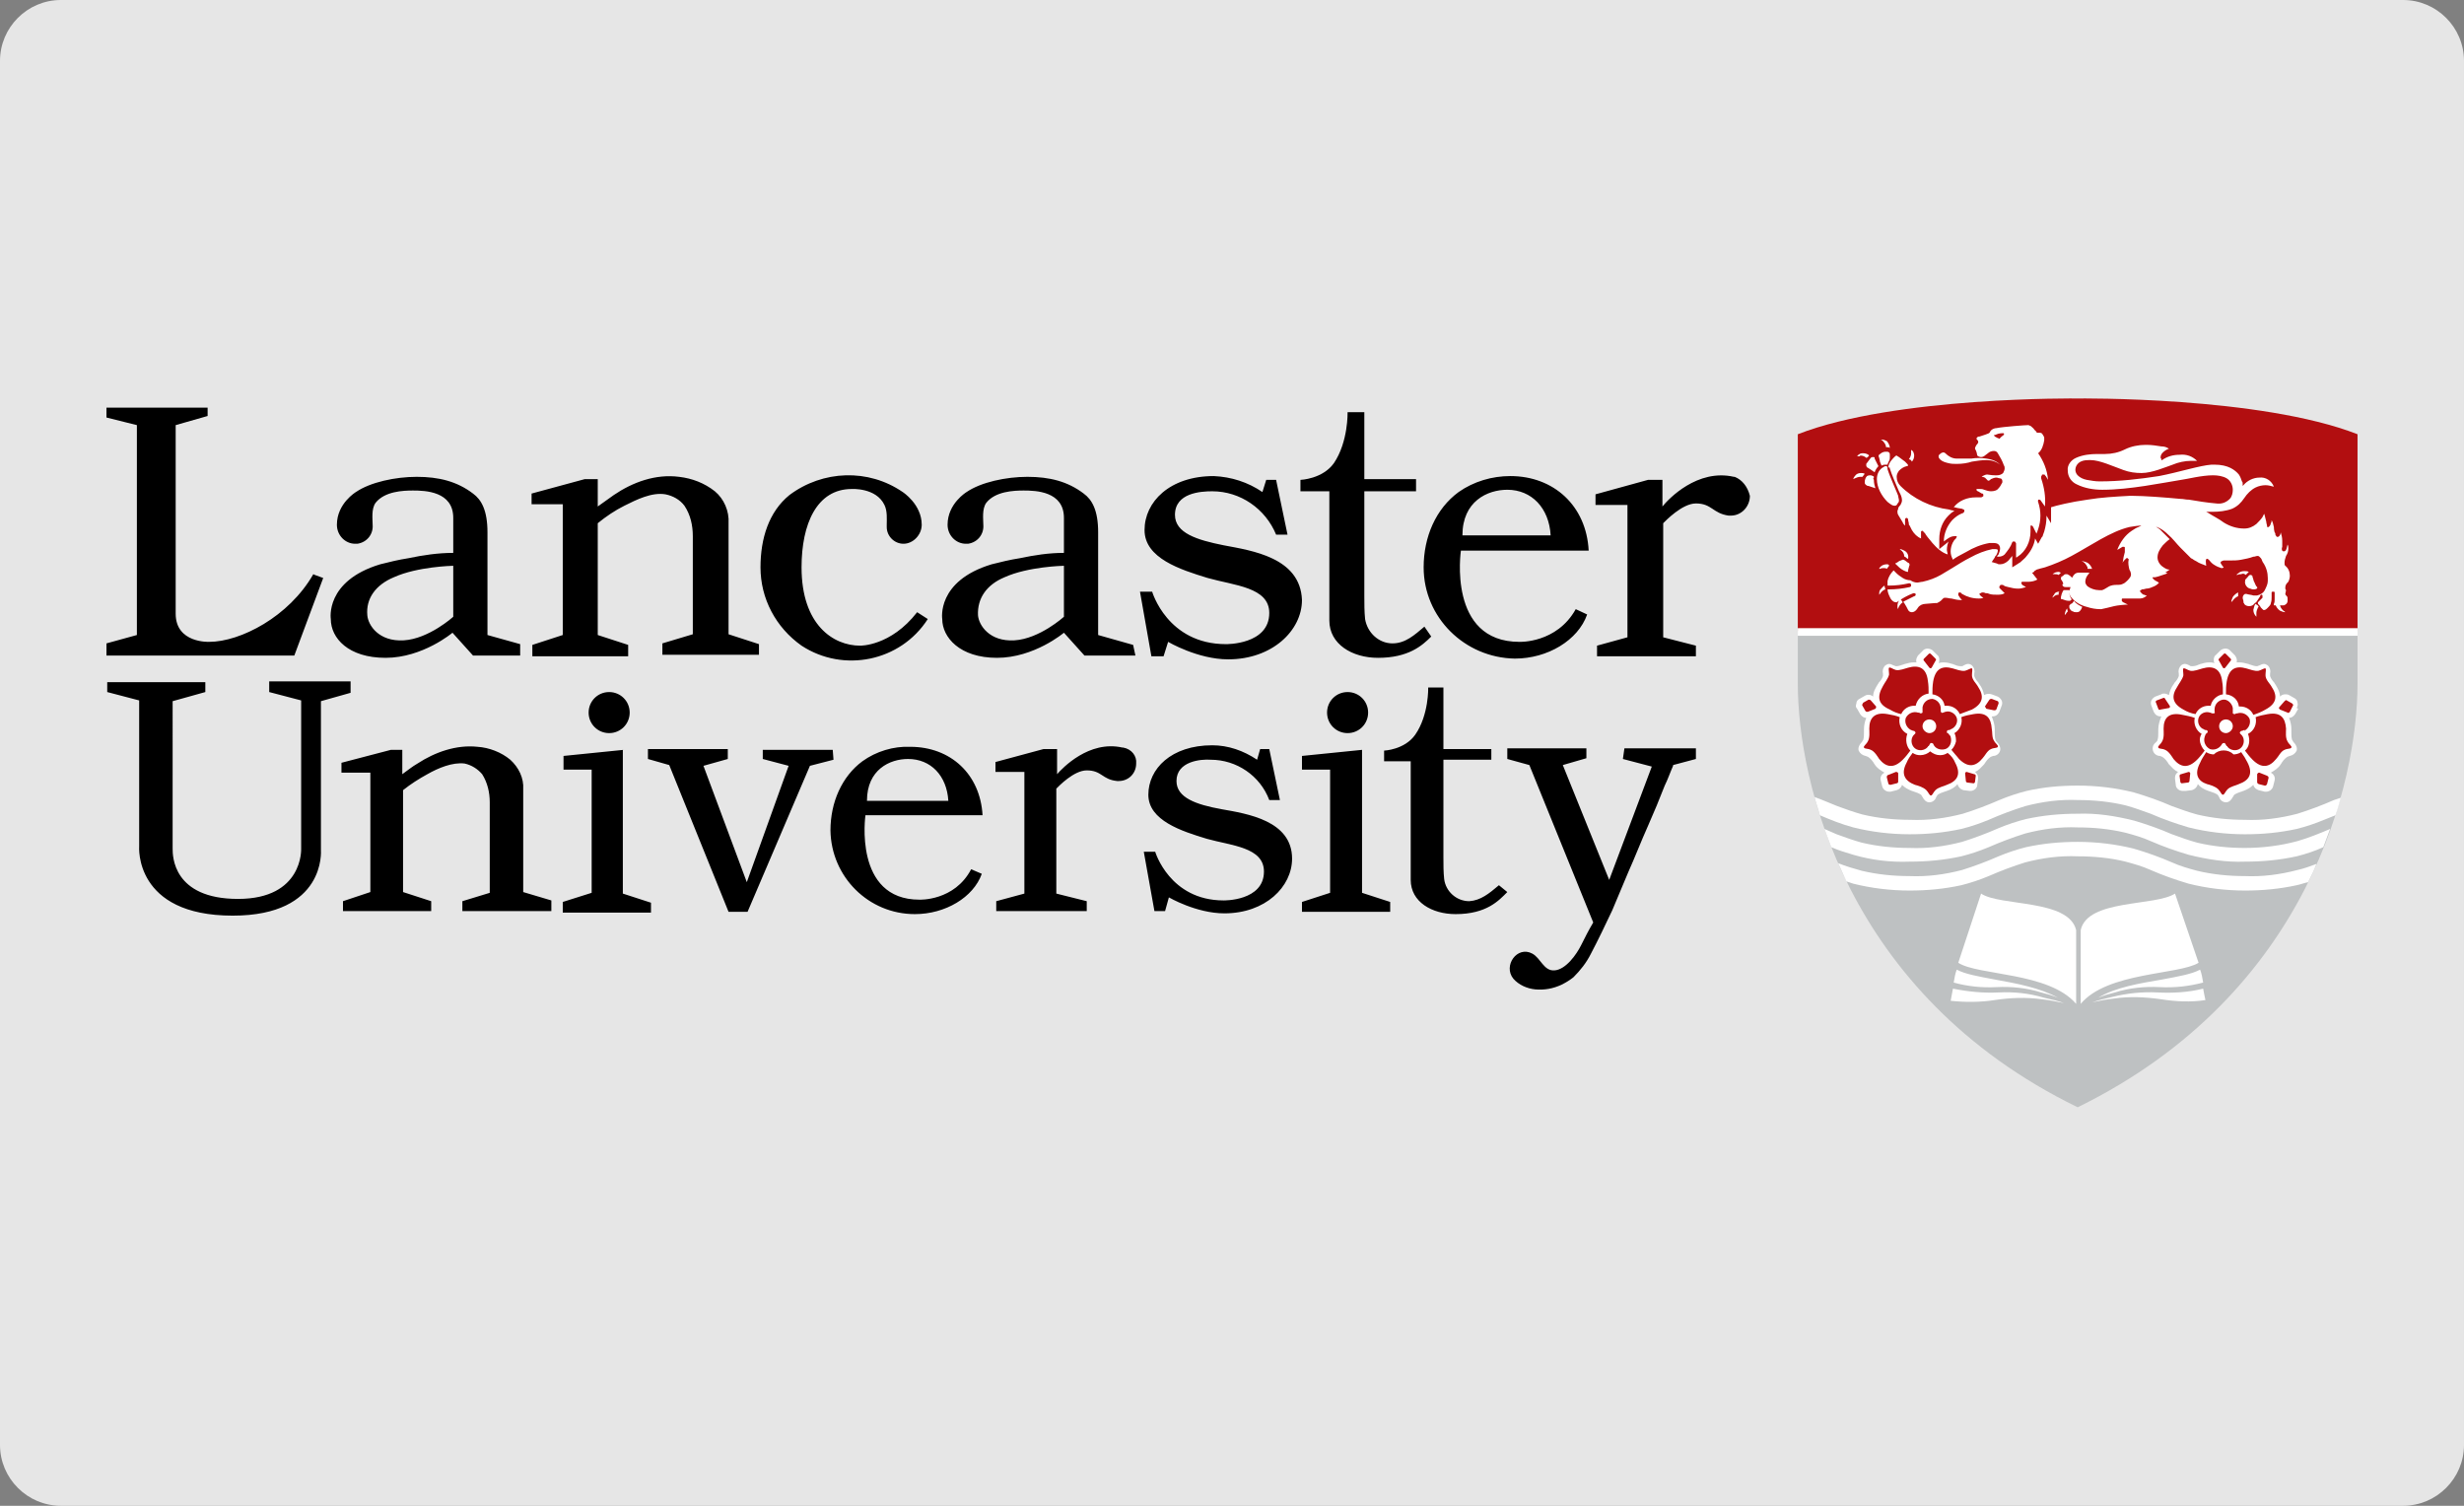 <?xml version="1.0" encoding="utf-8"?>
<!-- Generator: Adobe Illustrator 26.4.0, SVG Export Plug-In . SVG Version: 6.00 Build 0)  -->
<svg version="1.1" xmlns="http://www.w3.org/2000/svg" xmlns:xlink="http://www.w3.org/1999/xlink" x="0px" y="0px"
	 viewBox="0 0 324 198" style="enable-background:new 0 0 324 198;" xml:space="preserve">
<rect x="0" y="0" width="324" height="198" fill="#808080" stroke="none"/>
<style type="text/css">
	.st0{opacity:0.8;fill:#FFFFFF;enable-background:new    ;}
	.st1{fill:#BEC1C2;}
	.st2{fill:#B20E10;}
	.st3{fill:#FFFFFF;}
</style>
<g id="BG_Alpha">
	<path class="st0" d="M316,198H8c-4.4,0-8-3.6-8-8V8c0-4.4,3.6-8,8-8h308c4.4,0,8,3.6,8,8v182C324,194.4,320.4,198,316,198z"/>
</g>
<g id="logo_position_examples">
	<g id="lancaster_uni">
		<g>
			<g>
				<path class="st1" d="M310,83.1v6.8c0,12.7-6.2,40.7-36.8,55.7c-30.6-14.9-36.8-43-36.8-55.7v-6.8H310z"/>
				<path class="st2" d="M273.2,52.4c0,0,24-0.3,36.8,4.7v25.9h-73.6V57.1C249.2,52.1,273.2,52.4,273.2,52.4"/>
				<path class="st3" d="M244.4,60l-0.2,0c0.1-0.1,0.1-0.2,0.2-0.2c0.2-0.2,0.4-0.2,0.6-0.2c0.3,0,0.6,0.1,0.8,0.3
					c-0.1,0-0.1,0.1-0.1,0.1c-0.1,0.1-0.2,0.2-0.3,0.2c-0.2-0.2-0.5-0.3-0.8-0.3C244.6,60,244.5,60,244.4,60 M245.2,62.3
					c-0.2-0.1-0.3-0.1-0.5-0.1c-0.3,0-0.6,0.1-0.8,0.4c-0.1,0.1-0.2,0.3-0.2,0.4l0.2-0.1c0.2-0.1,0.5-0.2,0.7-0.2c0.1,0,0.2,0,0.3,0
					C245,62.6,245.1,62.4,245.2,62.3L245.2,62.3 M245.4,61L245.4,61L245.4,61L245.4,61l0,0.1c0,0,0,0.1,0,0.1c0,0.1,0.1,0.3,0.2,0.3
					c0.2,0.1,0.6,0.4,0.9,0.6c0.1-0.3,0.3-0.6,0.5-0.8l-0.5-1l0,0l0,0l0,0l0-0.1c0-0.1-0.1-0.1-0.2-0.1c-0.1,0-0.2,0-0.3,0.1
					C245.8,60.5,245.6,60.7,245.4,61 M247.2,77.6c-0.1,0.2-0.1,0.4-0.1,0.6v0l0.1-0.1c0.2-0.3,0.4-0.5,0.7-0.6
					c0-0.2-0.1-0.3-0.1-0.5C247.5,77.2,247.4,77.4,247.2,77.6 M248.2,66c0.5,0.4,0.7,0.5,0.9,0.5c0.1,0,0.2,0,0.3-0.1
					c0.1-0.1,0.1-0.2,0.2-0.3c0.1-0.1,0.1-0.2,0.1-0.3c0-0.2-0.1-0.4-0.1-0.6l0,0c0-0.1-1.1-2.5-1.4-3.5c0-0.1,0-0.3-0.1-0.4l0,0
					c0,0,0,0-0.1,0c-0.1,0-0.2,0-0.3,0.1c-0.6,0.3-0.9,0.9-0.9,1.6C246.8,64.1,247.4,65.2,248.2,66 M246.4,62.8c0,0,0-0.1,0-0.1
					c0-0.1-0.4-0.2-0.4-0.2c-0.2,0-0.3,0-0.5,0.1c-0.2,0.2-0.3,0.5-0.3,0.8c0,0.1,0,0.2,0.1,0.3c0.1,0.1,0.2,0.2,0.4,0.2l0.9,0.3
					c-0.1-0.3-0.2-0.7-0.2-1.1C246.3,62.9,246.3,62.9,246.4,62.8 M248,58.8L248,58.8c0.2,0,0.4,0,0.5,0.1c0-0.3-0.2-0.7-0.4-0.9
					c-0.2-0.1-0.4-0.2-0.7-0.2h-0.1c0.1,0,0.1,0.1,0.2,0.1C247.8,58.2,248,58.5,248,58.8 M247.1,60.2c0,0.1,0.1,0.3,0.1,0.5
					c0,0,0.2,0.5,0.2,0.5l0.1,0l0,0c0.1-0.1,0.3-0.1,0.5-0.1c0.1,0,0.1,0,0.2,0c0-0.1,0.1-0.3,0.2-0.5c0.1-0.2,0.1-0.3,0.1-0.5
					c0-0.1,0-0.2,0-0.3c0-0.1,0-0.2-0.1-0.3c-0.1-0.1-0.2-0.1-0.3-0.1c-0.1,0-0.1,0-0.2,0c-0.3,0-0.6,0.2-0.8,0.4
					C247,59.8,247,60,247.1,60.2L247.1,60.2z M251.4,60.7c0.2-0.2,0.3-0.5,0.3-0.8c0-0.2-0.1-0.5-0.2-0.6c-0.1-0.1-0.2-0.1-0.2-0.2
					c0,0.1,0,0.1,0,0.2c0,0.1,0,0.2,0,0.3c0,0.3-0.1,0.5-0.3,0.8C251.2,60.4,251.3,60.5,251.4,60.7 M259.7,59L259.7,59
					c0-0.2,0.1-0.3,0.2-0.5c0.1-0.1,0.3-0.3,0.2-0.5c0-0.1-0.2-0.2-0.2-0.3c0-0.1,0-0.1,0.1-0.2c0.1-0.1,0.2-0.1,0.3-0.1
					c0.3-0.1,1.3-0.4,1.3-0.5c0.1-0.1,0.1-0.2,0.2-0.3c0.2-0.2,0.5-0.3,0.7-0.3c1-0.2,3.9-0.4,4.2-0.4c0.1,0,0.2,0.1,0.3,0.1
					c0.2,0.2,0.4,0.3,0.5,0.5l0.2,0.2l0.1,0.1l0,0.1l0,0c0,0,0.1,0,0.1,0c0.1,0,0.1,0,0.2,0c0.1,0,0.3,0,0.4,0.1
					c0.1,0.1,0.2,0.3,0.3,0.5c0,0.1,0,0.2,0,0.4c-0.1,0.6-0.3,1.3-0.8,1.7l0,0l0,0c0.7,1,1.2,2.2,1.3,3.5c-0.1-0.2-0.3-0.5-0.3-0.5
					c0,0-0.1-0.1-0.1-0.1c0-0.1-0.1-0.1-0.2-0.1c0,0-0.1,0-0.1,0c-0.1,0-0.1,0-0.1,0.1c0,0-0.1,0.1-0.1,0.2c0,0.1,0,0.1,0,0.2
					c0.4,1.2,0.6,2.4,0.5,3.6c0,0,0,0,0,0.1c-0.2-0.3-0.5-0.7-0.5-0.7c-0.1-0.2-0.2-0.2-0.3-0.2c-0.1,0-0.1,0-0.1,0.1
					c0,0-0.1,0.1,0,0.1c0,0,0,0.1,0,0.1c0.2,0.6,0.3,1.2,0.3,1.8c0,0.6-0.1,1.2-0.3,1.8c-0.1,0.2-0.1,0.4-0.2,0.5c0,0,0,0.1,0,0.1
					l-0.1-0.2c-0.1-0.2-0.2-0.4-0.3-0.6c0-0.1-0.1-0.1-0.1-0.2c0,0-0.1-0.1-0.2-0.1c-0.1,0-0.1,0-0.1,0.1c0,0.1,0,0.1,0,0.2
					c0,0,0,0.1,0,0.1c0,0.1,0,0.3,0,0.4c0,1.3-0.6,2.6-1.7,3.3c-0.1,0.1-0.2,0.1-0.2,0.1c0-0.3,0-1.4,0-1.8c0-0.1,0-0.1-0.1-0.2
					c0-0.1-0.1-0.1-0.2-0.1c0,0-0.1,0-0.1,0c0,0-0.1,0.1-0.1,0.1c-0.2,0.6-0.6,1.1-1,1.6c-0.2,0.2-0.5,0.3-0.8,0.3
					c-0.1,0-0.1,0-0.2,0c0-0.1,0.1-0.2,0.2-0.3c0.1-0.3,0.2-0.5,0.2-0.8c0-0.2-0.1-0.4-0.2-0.5c-0.2-0.2-0.5-0.2-0.8-0.2
					c-0.1,0-0.2,0-0.4,0c-1.1,0.2-2.1,0.6-3.1,1.2c-0.8,0.4-1.5,0.8-1.7,1c-0.2-0.4-0.3-0.7-0.3-1.1c0-0.4,0.1-0.8,0.3-1.2
					c0.1-0.1,0.1-0.2,0.2-0.3l0.1-0.1h0l0.1-0.1c0-0.1,0.1-0.1,0.1-0.2c0-0.1,0-0.1-0.1-0.1c-0.1,0-0.1,0-0.2,0
					c-0.4,0-0.7,0.2-1,0.4c-0.1,0.1-0.3,0.2-0.4,0.3c0-1,0.4-2,1.1-2.8c0.4-0.4,0.8-0.7,1.3-0.9c0.1,0,0.2-0.1,0.2-0.1
					c0,0,0.1-0.1,0.1-0.2c0,0,0-0.1,0-0.1c0,0,0-0.1-0.1-0.1c-0.1,0-0.1-0.1-0.2-0.1l-0.6-0.1l-0.4-0.1l-0.1,0
					c0.7-0.9,1.8-1.3,2.9-1.3c0.2,0,0.3,0,0.4,0h0.1h0h0.1c0.1,0,0.2,0,0.3-0.1c0.1,0,0.1-0.1,0.1-0.2c0-0.1,0-0.1-0.1-0.2
					c0,0,0,0-0.1,0h0l-0.5-0.3c-0.1,0-0.2-0.1-0.2-0.2c0,0,0,0,0-0.1v0l0.4,0c0.2,0,0.4,0,0.6,0.1c0.3,0.1,0.6,0.2,0.9,0.2
					c0.4,0,0.8-0.1,1-0.4c0.2-0.2,0.3-0.4,0.4-0.6c0.1-0.1,0.1-0.2,0.1-0.3c0-0.2-0.1-0.4-0.3-0.4c-0.2,0-0.3-0.1-0.5-0.1
					c-0.2,0-0.5,0.1-0.7,0.2c-0.1,0.1-0.2,0.2-0.3,0.2c0,0-0.1,0-0.1,0l0,0l-0.4-0.4c-0.1,0-0.2-0.1-0.3-0.1c-0.1,0-0.1-0.1-0.1-0.1
					v0l0.1,0c0.2-0.1,0.4-0.2,0.6-0.2c0.2,0,0.5,0.1,1,0.1h0.3c0.3,0,0.6-0.1,0.8-0.3c0.1-0.2,0.2-0.4,0.2-0.6c0-0.1,0-0.3-0.1-0.4
					c-0.2-0.6-0.5-1.1-0.8-1.6c-0.1-0.2-0.3-0.3-0.5-0.3c-0.3,0-0.6,0.1-0.8,0.3c-0.1,0.1-0.3,0.2-0.4,0.3c-0.1,0.1-0.3,0.2-0.5,0.2
					c-0.2,0-0.4-0.1-0.5-0.2C259.9,59.3,259.8,59.2,259.7,59 M262.5,57.5c0.1,0.1,0.3,0.1,0.4,0.2l0,0l0,0l0.3-0.3
					c0.1-0.1,0.4-0.2,0.3-0.4c0-0.1-0.8,0-0.9,0.1c-0.1,0-0.2,0.1-0.3,0.1l-0.1,0l0,0C262.2,57.4,262.5,57.5,262.5,57.5 M248.5,61.6
					c0.2,0.7,0.9,2.3,1.2,3c0.1,0.2,0.2,0.4,0.2,0.4c0.1,0.2,0.2,0.5,0.2,0.8c0,0.2-0.1,0.4-0.2,0.6c-0.2,0.2-0.3,0.4-0.3,0.4l0,0
					l0,0c0,0,0,0,0,0.1c0,0.1-0.1,0.2-0.1,0.3c0,0.2,0,0.3,0.1,0.5l0.3,0.5c0.2,0.3,0.3,0.5,0.4,0.7c0,0,0.1,0.1,0.1,0.1
					c0,0,0,0.1,0.1,0.1v0c0-0.1,0-0.2,0-0.2v-0.1c0-0.2,0-0.4,0-0.5c0-0.1,0.1-0.2,0.2-0.2c0.1,0,0.2,0.1,0.2,0.2
					c0,0.2,0.1,0.4,0.1,0.5l0,0c0,0,0,0,0,0.1c0,0.1,0,0.1,0.1,0.2c0.1,0.2,0.2,0.4,0.3,0.6c0.3,0.5,0.7,0.9,1.2,1.1v-0.2
					c0-0.3,0-0.5,0-0.5v-0.1c0,0,0-0.1,0-0.1c0,0,0.1-0.1,0.1-0.1l0,0c0,0,0.1,0,0.1,0c0,0,0.1,0,0.1,0.1l0.1,0.1l0,0v0
					c0,0,0,0,0.1,0.1s0.1,0.2,0.2,0.3c0.2,0.3,0.5,0.6,0.8,1c0.6,0.7,1.3,1.3,2,1.5c0-0.2-0.1-0.4-0.1-0.6c0-0.4,0.1-0.8,0.2-1.1
					l-0.2,0.2l-1,0.8l0-1.3c0-1.2,0.4-2.3,1.2-3.1c0.2-0.2,0.5-0.5,0.8-0.6l-0.3-0.1l-0.1,0l-0.3-0.1c-2.4-0.3-4.7-1.4-6.4-3.1
					c-0.3-0.3-0.5-0.7-0.5-1.2c0-0.3,0.1-0.5,0.3-0.8c0.3-0.3,0.6-0.5,1-0.6l0,0l0,0l0.1,0c0,0,0.1-0.1,0.1-0.1
					c0-0.1-0.1-0.2-0.4-0.5l-0.8-0.6c-0.2-0.1-0.3-0.2-0.3-0.2h0c0,0-0.1,0-0.2,0.1c-0.2,0.2-0.9,0.8-0.9,1.5
					C248.5,61.4,248.5,61.5,248.5,61.6 M251.1,74.3L251.1,74.3c0-0.2-0.1-0.3-0.2-0.3c-0.1-0.1-0.3-0.2-0.4-0.3l-0.2-0.1l0,0h-0.1
					c-0.1,0-0.1,0-0.2,0.1l-0.1,0l-0.2,0.1c-0.1,0.1-0.3,0.2-0.5,0.3l0.1,0.1c0.3,0.3,0.6,0.6,1,0.8c0.2,0.1,0.4,0.2,0.6,0.2
					c0-0.1,0-0.2,0-0.2C251,74.7,251,74.5,251.1,74.3L251.1,74.3z M248.1,74.2c-0.3,0-0.6,0.1-0.8,0.3c-0.1,0.1-0.2,0.2-0.2,0.3
					l0.1,0c0.2-0.1,0.4-0.1,0.5-0.1c0.1,0,0.3,0,0.4,0.1c0.1-0.1,0.2-0.3,0.3-0.4C248.4,74.2,248.2,74.2,248.1,74.2 M250.4,72.4
					c-0.2-0.1-0.4-0.2-0.6-0.2l0.1,0.1c0.3,0.2,0.5,0.5,0.5,0.9l0.1,0h0l0,0h0l0,0c0,0,0.2,0.2,0.4,0.3
					C251,73,250.8,72.6,250.4,72.4 M295.3,75.6L295.3,75.6l0.3-0.3c0,0,0.1-0.1,0.1-0.1c-0.2-0.1-0.4-0.1-0.6-0.1
					c-0.3,0-0.6,0.1-0.8,0.3c-0.1,0.1-0.2,0.1-0.2,0.2l0.1,0c0.2-0.1,0.3-0.1,0.5-0.1C294.9,75.4,295.1,75.4,295.3,75.6L295.3,75.6z
					 M295.2,76.5c0,0.3,0.1,0.5,0.3,0.7c0.1,0.1,0.3,0.2,0.4,0.2c0.2,0.1,0.4,0.1,0.5,0.1c0.2,0,0.5-0.1,0.4-0.3
					c-0.1-0.1-0.2-0.2-0.2-0.3c-0.1-0.1-0.1-0.3-0.2-0.4c-0.1-0.2-0.1-0.4-0.2-0.6c0-0.1,0-0.2-0.1-0.2c0-0.1-0.1-0.1-0.2-0.1
					c-0.1,0-0.2,0.1-0.2,0.1c-0.3,0.4-0.4,0.4-0.5,0.6C295.3,76.3,295.2,76.4,295.2,76.5 M293.6,78.5c-0.1,0.2-0.2,0.5-0.2,0.7v0
					c0,0,0-0.1,0.1-0.1c0.2-0.3,0.5-0.6,0.8-0.7c0-0.1,0-0.1,0-0.2c0-0.1,0-0.2,0-0.3c0,0,0,0,0,0C294.1,78,293.8,78.2,293.6,78.5
					 M274.5,74.8h0.5h0.1c-0.1-0.3-0.3-0.6-0.6-0.8c-0.2-0.1-0.5-0.2-0.7-0.2h-0.2l0.1,0c0.4,0.1,0.6,0.4,0.8,0.8l0,0L274.5,74.8z
					 M296.7,79.5c0,0-0.1-0.1-0.1-0.1c-0.2,0.2-0.2,0.5-0.3,0.8c0,0.4,0.2,0.7,0.4,0.9c0,0,0-0.1,0-0.1c0-0.1,0-0.3,0-0.4
					c0-0.2,0.1-0.5,0.2-0.7l0,0l0.1-0.1c0,0,0,0,0,0C296.9,79.6,296.8,79.5,296.7,79.5 M299.8,79.6L299.8,79.6v-0.1h-0.4l0,0
					c-0.1,0-0.1,0-0.2,0c0.1,0.3,0.3,0.6,0.6,0.8c0.2,0.1,0.5,0.2,0.7,0.2h0l-0.1-0.1C300.2,80.3,299.9,80,299.8,79.6 M249.9,78.8
					c-0.3,0.2-0.4,0.6-0.4,0.9c0,0.1,0,0.3,0.1,0.4c0,0,0-0.1,0-0.1c0.1-0.3,0.3-0.6,0.6-0.8c-0.1-0.1-0.1-0.2-0.2-0.3
					C250,78.9,249.9,78.8,249.9,78.8 M270.7,75.2c-0.3,0-0.6,0.1-0.8,0.3h0.1h0.2c0.2,0,0.3,0,0.5,0.1c0.1-0.1,0.2-0.2,0.3-0.3
					C270.9,75.3,270.8,75.2,270.7,75.2 M271.2,76.9C271.2,76.9,271.2,77,271.2,76.9c0,0.1,0,0.1,0.1,0.2c0.1,0.1,0.3,0.1,0.4,0.1
					h0.3c0.1,0,0.2,0,0.3,0c0-0.1,0-0.1,0.1-0.2c0-0.1,0.1-0.3,0.1-0.4c0-0.1,0-0.2,0-0.4c0-0.1,0-0.2,0-0.2
					c-0.1-0.1-0.4-0.4-0.5-0.4c-0.1-0.1-0.2-0.1-0.3-0.1c-0.1,0-0.2,0-0.3,0.1c-0.1,0.1-0.2,0.2-0.3,0.2c-0.1,0.1-0.1,0.2-0.1,0.3
					c0,0.1,0,0.1,0.1,0.2c0.1,0.2,0.2,0.3,0.2,0.5C271.2,76.8,271.2,76.8,271.2,76.9 M300.6,77.6c-0.1-0.1-0.1-0.2-0.1-0.3
					c0-0.3,0.1-0.5,0.3-0.7l0.1-0.1c0.1-0.2,0.2-0.5,0.2-0.8c0-0.5-0.2-1-0.6-1.3c-0.1-0.1-0.1-0.2-0.1-0.4c0-0.3,0.1-0.6,0.2-0.9
					c0.2-0.3,0.3-0.6,0.3-1c0-0.2,0-0.3-0.1-0.5c-0.1,0.3-0.1,0.9-0.5,0.9c-0.3,0-0.3-0.4-0.2-0.6c0,0,0-0.1,0-0.2
					c0-0.2,0-0.4,0-0.6c0-0.4-0.1-0.8-0.2-1.1c0,0.2-0.1,0.4-0.2,0.5c0,0-0.1,0.1-0.2,0.1c-0.1,0-0.1,0-0.2-0.1
					c0-0.1-0.1-0.1-0.1-0.2c0-0.1,0-0.2-0.1-0.3c0,0-0.1-0.3-0.1-0.7c-0.1-0.3-0.1-0.6-0.3-0.9c0,0.1,0,0.3-0.1,0.4
					c0,0.1-0.1,0.4-0.3,0.5s-0.2-0.1-0.2-0.2c0-0.1-0.1-0.3-0.1-0.5c-0.1-0.3-0.1-0.5-0.2-0.8c0-0.1-0.1-0.2-0.1-0.3
					c0,0,0,0.1,0,0.1c0,0-0.1,0.2-0.2,0.4c-0.2,0.3-0.5,0.6-0.8,0.9c-0.5,0.4-1,0.6-1.6,0.6c-1,0-1.9-0.3-2.7-0.8
					c-0.5-0.4-1.5-0.9-2.1-1.3l-0.2-0.1h0.2c0.2,0,0.4,0,0.6,0c0.9,0,1.8-0.1,2.6-0.4c0.7-0.3,1.2-0.8,1.6-1.4
					c0.4-0.6,0.9-1.1,1.5-1.4c0.4-0.2,0.9-0.3,1.3-0.3c0.4,0,0.7,0.1,1.1,0.2c-0.3-0.8-1.1-1.3-1.9-1.2c-0.8,0-1.6,0.4-2.1,1
					l-0.1,0.1v-0.2c0,0,0-0.1,0-0.1c0-0.1,0-0.2-0.1-0.3c-0.1-0.3-0.2-0.6-0.4-0.9c-0.5-0.6-1.4-1.3-3.2-1.3h-0.4
					c-1.5,0.1-4.3,1-6.9,1.5c-2.6,0.4-5.2,0.7-7.8,0.7c-0.6,0-1.1-0.1-1.7-0.2c-0.5-0.1-0.9-0.3-1.2-0.6c-0.2-0.2-0.3-0.5-0.3-0.7
					c0-0.5,0.3-0.9,0.7-1.1c0.4-0.2,0.8-0.2,1.3-0.2c1.2,0,2.9,0.8,4.3,1.3c0.8,0.3,1.6,0.4,2.4,0.4c1.4,0,3.2-0.8,4.1-1.1
					c0.7-0.3,1.6-0.5,2.4-0.5c0.2,0,0.5,0,0.8,0c-0.6-0.6-1.4-0.9-2.3-0.8c-0.8,0-1.6,0.2-2.3,0.7l-0.1,0l0-0.1
					c0-0.1-0.1-0.2-0.1-0.2c0-0.3,0.1-0.5,0.3-0.7c0.2-0.2,0.5-0.4,0.8-0.5c-0.3-0.2-0.6-0.3-1-0.3c-0.6-0.1-1.3-0.2-1.9-0.2h-0.2
					c-0.9,0-1.9,0.2-2.7,0.6c-0.8,0.4-1.7,0.6-2.6,0.6h-0.3h-0.7c-0.9,0-1.9,0.1-2.8,0.5c-0.7,0.3-1.2,1-1.1,1.7
					c0,0.8,0.5,1.5,1.2,1.8c1,0.5,2.2,0.7,3.3,0.7h0.1c3.5,0,7.8-0.9,10.3-1.3c0.8-0.1,2.7-0.6,4.2-0.6c0.6,0,1.3,0.1,1.8,0.4
					c0.5,0.3,0.8,0.9,0.8,1.5c0,0.4-0.1,0.9-0.4,1.2c-0.5,0.5-1.1,0.7-1.8,0.6c-1.2-0.1-2.4-0.3-3.6-0.5h-0.1c-0.3,0-0.6-0.1-1-0.1
					c-2.1-0.2-4.8-0.4-6.3-0.4H280c-1.8,0.1-3.7,0.2-5.5,0.5c-2.2,0.3-4.2,0.8-4.8,1v0.1v2l-0.6-1v0.1c0,0.7-0.1,1.3-0.3,2
					c-0.1,0.3-0.2,0.5-0.2,0.6c-0.1,0.1,0,0.1-0.1,0.1l-0.5,0.9l-0.4-0.7c-0.1,0.8-0.5,1.6-1.1,2.3c-0.2,0.3-0.5,0.5-0.7,0.7
					l-0.1,0.1c-0.1,0.1-0.2,0.1-0.3,0.2l-0.8,0.5v-1.5c-0.2,0.2-0.3,0.4-0.5,0.6c-0.3,0.3-0.7,0.5-1.1,0.5c-0.1,0-0.3,0-0.4-0.1
					l-0.7-0.2l0.4-0.6c0-0.1,0.1-0.2,0.2-0.3c0.1-0.2,0.2-0.4,0.2-0.6c0,0,0-0.1,0-0.1c-0.1-0.1-0.3-0.1-0.4-0.1c-0.1,0-0.2,0-0.3,0
					c-1,0.2-2,0.6-2.9,1.1c-0.8,0.4-1.6,0.9-2.4,1.4c-0.5,0.3-1,0.6-1.5,0.9c-0.7,0.4-1.5,0.7-2.4,0.9c-0.2,0-0.5,0.1-0.7,0.1
					c-0.3,0-0.6-0.1-0.9-0.3c-0.3,0-0.7-0.1-1-0.3c-0.3-0.2-0.6-0.4-0.8-0.6c-0.1-0.1-0.3-0.3-0.4-0.4c-0.4,0.4-0.7,0.9-0.8,1.4
					c0,0.1,0,0.3,0,0.4c0,0.1,0,0.2,0,0.2h0.2c0.9,0,1.7-0.1,2.6-0.3h0.1c0.1,0,0.2,0.1,0.2,0.2v0.1c0,0.1-0.1,0.2-0.2,0.2
					c-0.9,0.2-1.8,0.3-2.7,0.3h-0.2c0,0.4,0.2,0.8,0.4,1.2c0.2,0.3,0.4,0.5,0.8,0.5h0c0.7-0.5,1.4-0.9,2.2-1.2c0,0,0,0,0.1,0
					c0.1,0,0.2,0.1,0.2,0.1c0,0,0,0,0,0.1c0,0.1-0.1,0.2-0.2,0.2h0l-0.2,0.1c-0.2,0.1-0.4,0.2-0.6,0.3c-0.2,0.1-0.4,0.2-0.6,0.3
					c0,0,0,0,0,0c0,0.1,0,0.1,0.1,0.2c0.2,0.3,0.4,0.7,0.5,0.9c0.1,0.2,0.3,0.3,0.5,0.3c0.2,0,0.5-0.1,0.8-0.6
					c0.2-0.3,0.6-0.5,1-0.5l1.2-0.1l0,0h0.1c0.1,0,0.1,0,0.2,0c0.2-0.1,0.4-0.2,0.5-0.3c0.1-0.1,0.2-0.2,0.3-0.3
					c0.1-0.1,0.2-0.1,0.3-0.1c0.3,0,0.5,0.1,0.8,0.1c0.4,0.1,0.8,0.2,1.2,0.2c0.1,0,0.1,0,0.2,0l-0.1-0.1c-0.1-0.1-0.2-0.2-0.3-0.4
					c-0.1-0.1-0.1-0.2-0.1-0.3c0,0,0-0.1,0-0.1c0.1-0.1,0.1-0.1,0.2-0.1c0.1,0,0.1,0,0.2,0.1c0,0,0.1,0.1,0.1,0.1
					c0.7,0.4,1.4,0.6,2.2,0.6c0.2,0,0.4,0,0.6-0.1c-0.2-0.1-0.3-0.2-0.4-0.3c-0.1-0.1-0.1-0.1-0.1-0.2c0-0.1,0-0.1,0.1-0.1
					c0.1,0,0.2-0.1,0.2-0.1c0.2,0,0.3,0,0.5,0.1h0.1c0.1,0,0.2,0,0.4,0.1c0.3,0.1,0.7,0.1,1,0.1c0.3,0,0.7,0,1-0.2
					c-0.4-0.4-0.6-0.6-0.6-0.6c-0.1-0.1-0.1-0.1-0.1-0.2c0-0.1,0-0.1,0.1-0.2c0-0.1,0.1-0.1,0.2-0.1c0.1,0,0.2,0,0.3,0.1l0.2,0.1
					c0.1,0,0.3,0.1,0.4,0.1c0.4,0.1,0.8,0.2,1.3,0.2c0.3,0,0.7-0.1,1-0.2c-0.2-0.1-0.3-0.2-0.5-0.3c0-0.1-0.1-0.1-0.1-0.2
					c0,0,0-0.1,0-0.1c0-0.1,0.1-0.1,0.2-0.1c0.1,0,0.1,0,0.2,0h0.1c0.1,0,0.3,0,0.4,0c0.4,0,0.9-0.1,1.2-0.3l-0.7-0.9
					c0.1,0,0.3-0.1,0.3-0.2c0.1-0.1,0.2-0.1,0.3-0.2c0.3-0.1,0.7-0.2,1.1-0.3c1.2-0.4,2.4-0.9,3.5-1.5c2.6-1.4,5.1-3.2,7.6-3.8
					c0.6-0.1,1.2-0.2,1.8-0.2c0.6,0,1.2,0.1,1.8,0.2c0.6,0.2,1.1,0.6,1.5,1c0.6,0.5,1.1,1.2,1.6,1.7c0.6,0.6,1.1,1.1,1.3,1.3
					l0.1,0.1l0.2,0.1c0.1,0.1,0.3,0.2,0.5,0.3c0.4,0.3,0.9,0.4,1.3,0.6c0-0.1-0.2-1.1,0.2-0.9c0.2,0.1,0.3,0.3,0.4,0.4
					c0.2,0.2,0.3,0.3,0.5,0.4c0.3,0.2,0.6,0.3,0.9,0.4c0.1,0,0.2,0,0.3-0.1c-0.2-0.2-0.3-0.4-0.3-0.4c0,0-0.1-0.1-0.1-0.2
					c0-0.1,0-0.1,0.1-0.2c0.1,0,0.2-0.1,0.3-0.1h0.2c0.1,0,0.3,0,0.6,0c0.5,0,1,0,1.5-0.1c0.5-0.1,1.1-0.2,1.6-0.4l0.1,0
					c0.1,0,0.3-0.1,0.4-0.1c0.1,0,0.2,0,0.3,0.1c0.1,0.1,0.3,0.3,0.3,0.4c0.1,0.2,0.1,0.3,0.2,0.4c0.4,0.6,0.6,1.3,0.6,2
					c0,0.1,0,0.3,0,0.4c0,0.4-0.2,0.8-0.4,1.2c-0.2,0.4-0.6,0.6-1,0.7c-0.1,0-0.2,0-0.2,0c-0.1,0-0.2,0-0.3,0
					c-0.3-0.1-0.6-0.1-0.9-0.2c-0.1,0-0.1,0-0.2,0c-0.2,0.1-0.3,0.3-0.3,0.5c0,0.2,0.1,0.3,0.1,0.5l0,0c0,0,0,0,0,0.1
					c0,0.1,0.1,0.1,0.1,0.2c0.1,0.2,0.4,0.3,0.6,0.3h0.1c0.2,0,0.5-0.1,0.6-0.3c0.1-0.1,0.3-0.2,0.4-0.4v0l0.4-0.6c0,0,0,0,0-0.1
					c0,0,0.1-0.1,0.1-0.1c0,0,0.1,0,0.1,0c0.1,0,0.1,0.1,0.1,0.2c0,0,0,0.1,0,0.1c0,0,0,0.1,0,0.1c0,0,0,0-0.1,0.1l-0.2,0.2
					l-0.3,0.3l0,0c0,0,0,0.1,0,0.1c0,0.1,0,0.1,0.1,0.2c0.1,0.1,0.2,0.2,0.3,0.4c0.1,0.1,0.2,0.2,0.3,0.3c0.3,0.1,0.6-0.3,0.7-0.4
					c0.1-0.1,0.3-0.3,0.3-0.5c0.1-0.3,0.1-0.5,0.1-0.8c0-0.1,0-0.2,0-0.3v-0.1c0,0,0,0,0-0.1c0,0,0-0.1,0-0.1c0-0.1,0.1-0.1,0.2-0.1
					h0c0.1,0,0.2,0,0.2,0.1c0,0,0,0.1,0,0.1v0.2c0,0.2,0,0.4,0,0.6c0,0.2,0,0.4-0.1,0.6c0,0,0,0,0,0.1c0,0,0,0.1,0,0.1
					c0,0,0,0,0.1,0c0,0,0.1,0,0.1,0l1,0l0,0c0.1,0,0.2,0,0.3-0.1c0.2-0.1,0.3-0.3,0.3-0.5c0-0.1,0-0.1,0-0.2c0-0.2,0-0.3-0.1-0.4
					c-0.1-0.1-0.2-0.2-0.2-0.3 M285.3,74.9c-0.3,0-0.5-0.1-0.8-0.3c-0.5-0.3-0.8-0.8-0.8-1.3c0-0.6,0.3-1.1,0.7-1.6
					c0.3-0.3,0.6-0.6,0.9-0.8c0,0-1.2-1.2-1.3-1.3c-0.4-0.3-0.8-0.5-1.3-0.6c-0.5-0.1-1,0-1.5,0.3c-0.3,0.1-0.6,0.3-0.9,0.5
					c-0.9,0.6-1.5,1.5-1.9,2.5l0.2-0.1c0.2-0.1,0.3-0.2,0.5-0.3c0,0,0.1,0,0.1,0c0.1,0,0.2,0,0.2,0.1c0,0.1,0,0.1,0,0.2
					c0,0.1,0,0.1,0,0.2c0,0,0,0.1,0,0.2c0,0.1-0.1,0.3-0.1,0.4c-0.1,0.3-0.1,0.7-0.2,1c0.1-0.2,0.3-0.4,0.5-0.6l0,0c0,0,0.1,0,0.1,0
					c0,0,0.1,0,0.1,0c0,0,0,0.1,0.1,0.1c0,0,0,0.1,0,0.1c-0.1,0.4,0,0.9,0.1,1.3c0.2,0.3,0.3,0.7,0.1,1c-0.2,0.3-0.5,0.6-0.8,0.8
					c-0.2,0.1-0.4,0.2-0.7,0.2c-0.3,0-0.7,0-1,0.1c-0.4,0.1-0.8,0.5-1.2,0.6c-0.1,0-0.3,0-0.4,0c-0.5,0-1.1-0.2-1.5-0.5
					c-0.2-0.2-0.3-0.4-0.3-0.6c0-0.4,0.2-0.8,0.5-1.1v0c0,0,0-0.1,0-0.1v0c0,0-0.1,0-0.1,0h-0.2c-0.4,0-1.1,0-1.1,0
					c-0.2,0-0.4,0.1-0.5,0.2l0,0l-0.1,0.1c-0.1,0.1-0.1,0.2-0.2,0.3c-0.1,0.2,0,0.5-0.1,0.8c-0.1,0.4-0.2,0.7-0.3,1c0,0,0,0.1,0,0.1
					c0,0.3,0.1,0.6,0.3,0.8c0.5,0.6,1.2,1,2,1.2c0.6,0.2,1.2,0.3,1.8,0.3h0.1c0.1,0,1.3-0.3,1.7-0.4c0.4-0.1,1.4-0.2,1.8-0.2
					l-0.6-0.3c0,0-0.1,0-0.1-0.1c-0.1,0-0.1-0.1-0.1-0.2c0,0,0-0.1,0-0.1c0-0.1,0.1-0.1,0.1-0.1c0.1,0,0.2,0,0.3,0l0.4,0
					c0.3,0,0.6,0,0.9,0c0.2,0,0.5,0,0.7,0c0.4,0,0.7-0.2,0.9-0.4h-0.1c-0.1,0-0.2-0.1-0.3-0.1c-0.1,0-0.2-0.1-0.3-0.2
					c0,0-0.1-0.1-0.1-0.1c0,0-0.1-0.1-0.1-0.2l0,0c0,0,0-0.1,0.1-0.1c0,0,0.1,0,0.1-0.1c0.1,0,0.1,0,0.1,0c0,0,0.2,0,0.5-0.1
					c0.3,0,0.6-0.1,0.8-0.2c0.3-0.1,0.7-0.3,0.9-0.6c-0.1,0-0.2-0.1-0.2-0.1c-0.2-0.1-0.4-0.2-0.5-0.3c0,0,0-0.1-0.1-0.1
					c0-0.1-0.1-0.1-0.1-0.2V76c0,0,0.1-0.1,0.1-0.1c0,0,0.1,0,0.1,0c0,0,0.1,0,0.1,0l0.1,0l0.4-0.1c0.3-0.1,0.6-0.2,0.9-0.3
					c0.1,0,0.2-0.1,0.3-0.2h0l-0.3,0 M270.1,78.2c-0.1,0.1-0.2,0.2-0.2,0.4c0,0,0.1-0.1,0.1-0.1c0.2-0.2,0.4-0.3,0.7-0.3
					c0-0.1,0-0.1,0-0.2v0l0,0c0-0.1,0-0.1,0.1-0.2C270.5,77.8,270.2,77.9,270.1,78.2 M272.5,79.3c-0.1,0.1-0.1,0.1-0.2,0.1
					c0,0-0.1,0.1-0.1,0.1c0,0,0,0.1-0.1,0.1c0,0.1,0,0.1,0,0.2c0,0.1,0,0.2,0.1,0.3c0.1,0.2,0.3,0.3,0.4,0.3
					c0.1,0.1,0.3,0.1,0.5,0.1c0.2,0,0.4-0.1,0.5-0.3c0.1-0.1,0.1-0.2,0.2-0.4c-0.4-0.2-0.8-0.4-1.1-0.8
					C272.6,79.2,272.6,79.2,272.5,79.3 M272.4,78.8c-0.2-0.3-0.3-0.6-0.3-1c0-0.1,0-0.1,0-0.2l0,0c-0.1,0-0.3,0-0.5,0h-0.2
					c-0.1,0-0.1,0-0.1,0.1c-0.1,0.1-0.1,0.2-0.2,0.4c0,0.1-0.1,0.3-0.1,0.4c0,0.1,0,0.1,0,0.2c0,0.1,0.1,0.1,0.2,0.1
					c0.3,0.1,0.5,0.2,0.8,0.2h0c0.1,0,0.1,0,0.2,0C272.3,78.9,272.4,78.9,272.4,78.8 M271.8,80c-0.2,0.3-0.3,0.6-0.3,0.9l0,0
					c0,0,0-0.1,0.1-0.1c0.1-0.2,0.2-0.3,0.3-0.4C271.9,80.3,271.8,80.1,271.8,80C271.8,80,271.8,80,271.8,80 M255.1,60.4
					c0.3,0.3,0.7,0.4,1.1,0.5c0.4,0.1,0.7,0.1,1.1,0.1c0.7,0,1.4-0.1,2-0.3c0.6-0.1,1.3-0.2,1.9-0.2c0.7,0,1.3,0.2,1.8,0.6
					c-0.5-0.5-1.1-0.7-1.8-0.8c-0.7-0.1-1.3-0.1-2,0c-0.6,0-1.3,0-1.9,0c-0.6,0-1.1-0.3-1.5-0.7l0,0c-0.2-0.2-0.5-0.1-0.7,0.1
					C254.8,59.9,254.9,60.2,255.1,60.4L255.1,60.4z"/>
				<path class="st3" d="M256.9,129.2c0.1-0.6,0.2-1.2,0.4-1.7l0,0c1.1,0.6,2.9,0.9,5,1.3c2.8,0.5,6,1.1,8.3,2.4
					c-0.7-0.3-1.4-0.5-2.2-0.7c-1.9-0.6-3.9-0.8-5.9-0.7C260.6,129.9,258.7,129.7,256.9,129.2 M289.7,130c-2,0.5-4,0.6-6,0.5
					c-2-0.1-4,0.1-6,0.6c-0.9,0.2-1.7,0.4-2.6,0.7c0.9-0.2,1.9-0.4,2.9-0.5c2-0.3,4.1-0.2,6.2,0.1c1.9,0.3,3.9,0.4,5.8,0.1
					C289.9,131.1,289.8,130.5,289.7,130 M275.9,131.2c0.7-0.3,1.4-0.5,2.2-0.7c1.9-0.6,3.9-0.8,5.9-0.7c1.9,0.1,3.8-0.1,5.7-0.6
					c-0.1-0.6-0.2-1.2-0.4-1.7l0,0c-1.1,0.6-2.9,0.9-5,1.3C281.4,129.3,278.2,129.8,275.9,131.2 M262.8,130.5c-2,0.1-4-0.1-6-0.5
					c-0.1,0.5-0.2,1.1-0.3,1.6c1.9,0.2,3.9,0.2,5.8-0.1c2-0.3,4.1-0.4,6.2-0.1c1,0.1,1.9,0.3,2.9,0.5c-0.8-0.3-1.7-0.5-2.6-0.7
					C266.8,130.6,264.8,130.4,262.8,130.5 M260.5,117.5l-3,9.1c2.6,1.7,11.9,1.2,15.5,5.4v-9.7C272,118.2,263,119.2,260.5,117.5
					 M286,117.5c-2.6,1.7-11.5,0.7-12.4,4.8v9.7c3.5-4.2,12.9-3.8,15.5-5.4L286,117.5z"/>
				<path class="st3" d="M244.2,93.2l0.4,0.7c0.2,0.3,0.5,0.5,0.8,0.5l0,0c-0.2,0.5-0.3,1-0.3,1.5v0.4c0,0.3,0,0.7-0.1,1
					c-0.1,0.1-0.1,0.2-0.2,0.3c-0.3,0.3-0.5,0.7-0.4,1.1l0,0c0.2,0.4,0.5,0.6,0.9,0.7c0.1,0,0.2,0.1,0.3,0.1
					c0.3,0.2,0.5,0.4,0.7,0.7c0.1,0.1,0.1,0.2,0.2,0.3c0.3,0.5,0.8,0.8,1.3,1.1c-0.4,0.2-0.6,0.6-0.5,1l0.2,0.8
					c0.1,0.4,0.5,0.7,0.9,0.7c0.1,0,0.1,0,0.2,0l0.8-0.2c0.3-0.1,0.6-0.3,0.7-0.7c0.4,0.4,0.8,0.6,1.3,0.8l0.3,0.1
					c0.3,0.1,0.6,0.2,0.9,0.4c0.1,0.1,0.1,0.2,0.2,0.3c0.2,0.4,0.5,0.7,0.9,0.7l0,0c0.4,0,0.8-0.3,0.9-0.7c0.1-0.1,0.1-0.2,0.2-0.3
					c0.3-0.2,0.6-0.3,0.9-0.4l0.3-0.1c0.6-0.2,1.1-0.5,1.4-0.9c0.1,0.4,0.4,0.7,0.8,0.8l0.8,0.1h0.1c0.5,0,0.9-0.4,0.9-0.8l0.1-0.8
					c0-0.2,0-0.5-0.2-0.7c-0.1-0.1-0.1-0.1-0.2-0.2c0.5-0.2,0.8-0.6,1.2-1l0.2-0.3c0.2-0.3,0.4-0.5,0.7-0.7c0.1,0,0.2-0.1,0.3-0.1
					c0.4,0,0.8-0.3,0.9-0.7l0,0c0.1-0.4-0.1-0.8-0.4-1.1c-0.1-0.1-0.2-0.2-0.2-0.3c-0.1-0.3-0.1-0.6-0.1-1c0-0.1,0-0.2,0-0.4
					c0-0.6-0.2-1.2-0.4-1.7h0.1c0.4,0,0.7-0.2,0.9-0.6l0.3-0.8c0.1-0.2,0.1-0.5,0-0.7c-0.1-0.2-0.3-0.4-0.5-0.5l-0.8-0.3
					c-0.3-0.1-0.7-0.1-1,0.1c-0.1-0.5-0.3-1-0.6-1.4c-0.1-0.1-0.1-0.2-0.2-0.3c-0.2-0.2-0.4-0.5-0.5-0.8c0-0.1,0-0.2,0-0.3
					c0.1-0.4,0-0.8-0.3-1.1l-0.1,0.1l0,0l0.1-0.1c-0.1-0.1-0.3-0.2-0.5-0.2c-0.2,0-0.4,0.1-0.6,0.2c-0.1,0.1-0.2,0.1-0.3,0.1
					c0,0-0.1,0-0.1,0c-0.3,0-0.6-0.1-0.8-0.2c-0.1,0-0.2-0.1-0.3-0.1c-0.3-0.1-0.7-0.2-1.1-0.2c-0.2,0-0.4,0-0.7,0.1
					c0.1-0.1,0.1-0.3,0.1-0.5c0-0.2-0.1-0.5-0.3-0.6l-0.6-0.6c-0.4-0.3-1-0.3-1.3,0.1c0,0,0,0,0,0l-0.6,0.6
					c-0.2,0.3-0.3,0.6-0.2,0.9c-0.1,0-0.3,0-0.4,0c-0.4,0-0.7,0.1-1.1,0.2l-0.3,0.1c-0.3,0.1-0.6,0.2-0.8,0.2h-0.1
					c-0.1,0-0.2-0.1-0.3-0.1c-0.2-0.1-0.4-0.2-0.6-0.2c-0.2,0-0.3,0.1-0.5,0.2l0,0c-0.3,0.3-0.4,0.7-0.3,1.1c0,0.1,0,0.2,0,0.3
					c-0.1,0.3-0.3,0.6-0.5,0.8c-0.1,0.1-0.1,0.2-0.2,0.3c-0.3,0.5-0.6,1-0.6,1.6c-0.3-0.3-0.8-0.3-1.1-0.1l-0.7,0.4
					c-0.2,0.1-0.4,0.3-0.4,0.6C244,92.8,244,93,244.2,93.2"/>
				<path class="st3" d="M253.8,91.3c0.9,0,1.7,0.6,1.9,1.5c0.1,0,0.2,0,0.3,0c1.1,0,1.9,0.9,1.9,1.9c0,0.7-0.4,1.3-1,1.7
					c0.2,0.4,0.2,0.8,0.2,1.1c-0.2,1.1-1.2,1.8-2.2,1.6c-0.4-0.1-0.7-0.2-1-0.5c-0.8,0.7-2,0.7-2.7-0.1c-0.5-0.6-0.7-1.4-0.4-2.1
					c-0.3-0.2-0.6-0.5-0.8-0.8c-0.2-0.5-0.3-1-0.1-1.5c0.3-0.8,1-1.3,1.8-1.3c0.1,0,0.1,0,0.2,0C252.1,92,252.9,91.3,253.8,91.3"/>
				<path class="st2" d="M254.1,91.3c0.8,0.1,1.5,0.7,1.6,1.5c0.1,0,0.2,0,0.3,0c0.7,0,1.4,0.4,1.7,1.1c0.5-0.2,1.1-0.4,1.6-0.6
					c1.5-0.8,1.6-1.8,0.8-3c-0.2-0.4-0.8-0.9-0.8-1.5c0-0.4,0.1-0.8,0-0.9l0,0c-0.1-0.1-0.5,0.2-0.9,0.3c-0.5,0.1-1.2-0.2-1.6-0.3
					c-1.4-0.4-2.3,0-2.6,1.7C254.1,90.2,254.1,90.8,254.1,91.3 M253.7,87.8c0.1,0.1,0.2,0.1,0.3,0c0,0,0,0,0,0l0.5-0.9
					c0.1-0.1,0.1-0.2,0-0.3l-0.6-0.6c-0.1-0.1-0.2-0.1-0.3,0c0,0,0,0,0,0l-0.6,0.6c-0.1,0.1-0.1,0.2,0,0.3L253.7,87.8z M248.5,93.3
					c0.5,0.3,1,0.5,1.5,0.6c0.3-0.7,1-1.1,1.7-1.1c0.1,0,0.1,0,0.2,0c0.2-0.9,0.9-1.5,1.7-1.6c0-0.6,0-1.1-0.1-1.7
					c-0.2-1.7-1.2-2.1-2.6-1.7c-0.4,0.1-1.1,0.4-1.6,0.3c-0.4-0.1-0.7-0.4-0.9-0.3c-0.1,0.1,0,0.5,0,0.9c-0.1,0.5-0.6,1.1-0.8,1.5
					C246.8,91.6,246.9,92.6,248.5,93.3 M244.9,92.8l0.4,0.7c0.1,0.1,0.2,0.1,0.3,0.1l1-0.4c0.1-0.1,0.1-0.2,0.1-0.3c0,0,0,0,0,0
					l-0.7-0.8c-0.1-0.1-0.2-0.1-0.3-0.1l-0.7,0.4C244.9,92.6,244.8,92.7,244.9,92.8 M261.2,93.2l1,0.2c0.1,0,0.2,0,0.3-0.1
					c0,0,0,0,0,0l0.3-0.8c0-0.1,0-0.2-0.1-0.3c0,0,0,0,0,0l-0.8-0.3c-0.1,0-0.2,0-0.3,0.1c0,0,0,0,0,0l-0.6,0.9
					C261.1,93,261.1,93.1,261.2,93.2 M249.6,101.7c0-0.1-0.1-0.2-0.3-0.2l-1,0.4c-0.1,0-0.2,0.1-0.2,0.3l0.2,0.8
					c0,0.1,0.1,0.2,0.3,0.2l0.8-0.2c0.1,0,0.2-0.1,0.2-0.2c0,0,0,0,0,0L249.6,101.7z M261.9,95.8c-0.1-1.4-0.7-2.2-2.4-1.9
					c-0.6,0.1-1.1,0.2-1.6,0.4c0.2,0.8-0.2,1.7-0.9,2.1c0.2,0.4,0.2,0.8,0.2,1.1c-0.1,0.4-0.3,0.8-0.6,1.1c0.3,0.4,0.7,0.8,1,1.2
					c1.2,1.2,2.2,1,3.1-0.1c0.3-0.3,0.6-1,1.1-1.2c0.4-0.2,0.8-0.1,0.9-0.3c0.1-0.2-0.3-0.4-0.5-0.8C261.9,97,262,96.2,261.9,95.8
					 M250.8,96.5c-0.8-0.4-1.2-1.3-1-2.2c-0.5-0.2-1-0.3-1.6-0.4c-1.7-0.3-2.4,0.5-2.4,1.9c0,0.4,0.1,1.2-0.2,1.7
					c-0.2,0.4-0.6,0.6-0.5,0.8l0,0c0.1,0.2,0.5,0.1,0.9,0.3c0.5,0.2,0.9,0.9,1.1,1.2c0.9,1.1,1.9,1.3,3.1,0.1c0.4-0.4,0.7-0.8,1-1.2
					C250.7,98.2,250.5,97.3,250.8,96.5 M259.6,101.8l-1-0.3c-0.1,0-0.2,0.1-0.2,0.2l0.1,1c0,0.1,0.1,0.2,0.2,0.2l0.8,0.1
					c0.1,0,0.2-0.1,0.2-0.2l0.1-0.8C259.8,101.9,259.7,101.8,259.6,101.8C259.6,101.8,259.6,101.8,259.6,101.8 M257.1,100.3
					c0.8,1.5,0.3,2.4-1.1,2.9c-0.4,0.2-1.1,0.3-1.5,0.7c-0.3,0.3-0.4,0.7-0.6,0.7s-0.3-0.4-0.6-0.7c-0.4-0.4-1.1-0.6-1.5-0.7
					c-1.3-0.5-1.9-1.4-1.1-2.9c0.2-0.5,0.5-0.9,0.8-1.3c0.3,0.2,0.6,0.3,1,0.3c0.5,0,1-0.2,1.3-0.5c0.4,0.3,0.8,0.5,1.3,0.5
					c0.4,0,0.7-0.1,1-0.3C256.6,99.4,256.9,99.8,257.1,100.3"/>
				<path class="st2" d="M251.3,96c0.1,0,0.2,0.1,0.3,0.1l0,0c0.1,0,0.1,0,0.2,0.1c0.1,0.1,0.1,0.2,0,0.3c-0.1,0.1-0.1,0.1-0.2,0.2
					c-0.4,0.5-0.3,1.3,0.2,1.7c0.5,0.4,1.3,0.3,1.7-0.2c0,0,0-0.1,0.1-0.1c0.1-0.1,0.1-0.2,0.2-0.3l0,0c0-0.1,0.1-0.1,0.1-0.1
					c0.1,0,0.2,0,0.3,0.1l0,0c0.2,0.6,0.9,0.9,1.6,0.7c0.6-0.2,0.9-0.9,0.7-1.6c0-0.1-0.1-0.2-0.2-0.3c-0.1-0.1-0.1-0.2-0.2-0.2l0,0
					c-0.1,0-0.1-0.1-0.1-0.2c0-0.1,0.1-0.2,0.2-0.2l0,0c0.1,0,0.2,0,0.3-0.1c0.6-0.2,1-0.9,0.8-1.5c-0.2-0.6-0.9-1-1.5-0.8
					c-0.1,0-0.2,0.1-0.3,0.1l0,0c-0.1,0.1-0.2,0-0.3-0.1c0,0,0-0.1,0-0.1l0,0c0-0.1,0-0.2,0-0.3c0-0.7-0.5-1.2-1.1-1.3
					c-0.7,0-1.2,0.5-1.3,1.1c0,0.1,0,0.1,0,0.2c0,0.1,0,0.2,0,0.3l0,0c0,0.1,0,0.1,0,0.2c-0.1,0.1-0.2,0.1-0.3,0.1l0,0
					c-0.1-0.1-0.2-0.1-0.3-0.1c-0.6-0.2-1.3,0.1-1.6,0.7c-0.2,0.6,0.1,1.3,0.7,1.6C251.3,95.9,251.3,95.9,251.3,96"/>
				<path class="st3" d="M252.8,95.5c0-0.5,0.4-0.9,0.9-0.9c0.5,0,0.9,0.4,0.9,0.9c0,0.5-0.4,0.9-0.9,0.9c0,0,0,0,0,0
					C253.3,96.4,252.8,96,252.8,95.5"/>
				<path class="st3" d="M302.2,93.2l-0.4,0.7c-0.2,0.3-0.5,0.5-0.8,0.5l0,0c0.2,0.5,0.3,1,0.3,1.5c0,0.1,0,0.2,0,0.4
					c0,0.3,0,0.7,0.1,1c0.1,0.1,0.1,0.2,0.2,0.3c0.3,0.3,0.5,0.7,0.4,1.1l0,0c-0.2,0.4-0.5,0.6-0.9,0.7c-0.1,0-0.2,0.1-0.3,0.1
					c-0.3,0.2-0.5,0.4-0.7,0.7c-0.1,0.1-0.1,0.2-0.2,0.3c-0.3,0.5-0.8,0.8-1.3,1.1c0.4,0.2,0.6,0.6,0.5,1l-0.2,0.8
					c-0.1,0.4-0.5,0.7-0.9,0.7c-0.1,0-0.1,0-0.2,0l-0.8-0.2c-0.3-0.1-0.6-0.3-0.7-0.7c-0.4,0.4-0.8,0.6-1.3,0.8
					c-0.1,0-0.2,0.1-0.3,0.1c-0.3,0.1-0.6,0.2-0.9,0.4c-0.1,0.1-0.1,0.2-0.2,0.3c-0.2,0.4-0.5,0.7-0.9,0.7l0,0
					c-0.4,0-0.8-0.3-0.9-0.7c-0.1-0.1-0.1-0.2-0.2-0.3c-0.3-0.2-0.6-0.3-0.9-0.4l-0.3-0.1c-0.6-0.2-1.1-0.5-1.4-0.9
					c-0.1,0.4-0.4,0.7-0.8,0.8l-0.8,0.1H287c-0.5,0-0.9-0.4-0.9-0.8l-0.1-0.8c0-0.2,0-0.5,0.2-0.7c0.1-0.1,0.1-0.1,0.2-0.2
					c-0.5-0.2-0.8-0.6-1.2-1c-0.1-0.1-0.1-0.2-0.2-0.3c-0.2-0.3-0.4-0.5-0.7-0.7c-0.1,0-0.2-0.1-0.3-0.1c-0.4,0-0.8-0.3-0.9-0.7l0,0
					c-0.1-0.4,0-0.8,0.4-1.1c0.1-0.1,0.2-0.2,0.2-0.3c0.1-0.3,0.1-0.6,0.1-1v-0.4c0-0.6,0.2-1.2,0.4-1.7h-0.1
					c-0.4,0-0.7-0.2-0.9-0.6l-0.3-0.8c-0.1-0.2-0.1-0.5,0-0.7c0.1-0.2,0.3-0.4,0.5-0.5l0.8-0.3c0.1-0.1,0.2-0.1,0.4-0.1
					c0.2,0,0.4,0.1,0.6,0.2c0.1-0.5,0.3-1,0.6-1.4c0.1-0.1,0.1-0.2,0.2-0.3c0.2-0.2,0.4-0.5,0.5-0.8c0-0.1,0-0.2,0-0.3
					c-0.1-0.4,0-0.8,0.3-1.1l0.1,0.1l0,0l-0.1-0.1c0.1-0.1,0.3-0.2,0.5-0.2c0.2,0,0.4,0.1,0.6,0.2c0.1,0.1,0.2,0.1,0.3,0.1
					c0,0,0.1,0,0.1,0c0.3,0,0.6-0.1,0.8-0.2c0.1,0,0.2-0.1,0.3-0.1c0.3-0.1,0.7-0.2,1.1-0.2c0.2,0,0.4,0,0.7,0.1
					c-0.1-0.1-0.1-0.3-0.1-0.5c0-0.2,0.1-0.5,0.3-0.6l0.6-0.6c0.4-0.3,1-0.3,1.3,0.1c0,0,0,0,0,0l0.6,0.6c0.2,0.3,0.3,0.6,0.2,0.9
					c0.1,0,0.3,0,0.4,0c0.4,0,0.7,0.1,1.1,0.2c0.1,0,0.2,0.1,0.3,0.1c0.3,0.1,0.6,0.2,0.8,0.2h0.1c0.1,0,0.2-0.1,0.3-0.1
					c0.2-0.1,0.4-0.2,0.6-0.2c0.2,0,0.3,0.1,0.5,0.2l0,0c0.3,0.3,0.4,0.7,0.3,1.1c0,0.1,0,0.2,0,0.3c0.1,0.3,0.3,0.6,0.5,0.8
					c0.1,0.1,0.1,0.2,0.2,0.3c0.3,0.5,0.6,1,0.6,1.6c0.2-0.2,0.4-0.3,0.7-0.3c0.2,0,0.3,0,0.5,0.1l0.7,0.4c0.2,0.1,0.4,0.3,0.4,0.6
					c0.1,0.2,0,0.5-0.1,0.7"/>
				<path class="st3" d="M292.6,91.3c-0.9,0-1.7,0.6-1.9,1.5c-0.1,0-0.2,0-0.3,0c-1.1,0-1.9,0.9-1.9,1.9c0,0.7,0.4,1.3,1,1.7
					c-0.2,0.4-0.2,0.8-0.2,1.1c1.5,0.5,3.1,1,4.6,1.7c0.4,0,0.8-0.1,1.1-0.4c0.7-0.5,1-1.5,0.6-2.4c0.3-0.2,0.6-0.5,0.8-0.8
					c0.5-1,0.1-2.1-0.8-2.6c-0.3-0.1-0.6-0.2-0.9-0.2c-0.1,0-0.1,0-0.2,0C294.3,92,293.5,91.3,292.6,91.3"/>
				<path class="st2" d="M292.3,91.3c0-0.6,0-1.2-0.1-1.7c-0.2-1.7-1.2-2.1-2.6-1.7c-0.4,0.1-1.1,0.4-1.6,0.3
					c-0.4-0.1-0.7-0.4-0.9-0.3l0,0c-0.1,0.1,0,0.5,0,0.9c-0.1,0.5-0.6,1.1-0.8,1.5c-0.8,1.2-0.7,2.2,0.8,3c0.5,0.3,1,0.5,1.6,0.6
					c0.3-0.7,1-1.1,1.7-1.1c0.1,0,0.2,0,0.3,0C290.8,92.1,291.5,91.4,292.3,91.3 M293.3,86.9c0.1-0.1,0.1-0.2,0-0.3l-0.6-0.6
					c-0.1-0.1-0.2-0.1-0.3,0c0,0,0,0,0,0l-0.6,0.6c-0.1,0.1-0.1,0.2,0,0.3l0.5,0.9c0.1,0.1,0.2,0.1,0.3,0c0,0,0,0,0,0L293.3,86.9z
					 M297.9,93.3c1.5-0.8,1.6-1.8,0.8-3c-0.2-0.4-0.8-0.9-0.8-1.5c0-0.4,0.1-0.8,0-0.9c-0.1-0.1-0.5,0.2-0.9,0.3
					c-0.5,0.1-1.2-0.2-1.6-0.3c-1.4-0.4-2.3,0-2.6,1.7c-0.1,0.6-0.1,1.1-0.1,1.7c0.9,0.1,1.6,0.7,1.7,1.6c0.1,0,0.1,0,0.2,0
					c0.7,0,1.4,0.4,1.7,1.1C296.9,93.8,297.4,93.6,297.9,93.3 M301.5,92.8c0.1-0.1,0-0.2-0.1-0.3l-0.7-0.4c-0.1-0.1-0.2,0-0.3,0.1
					c0,0,0,0,0,0l-0.7,0.8c-0.1,0.1,0,0.2,0.1,0.3c0,0,0,0,0,0l1,0.4c0.1,0.1,0.2,0,0.3-0.1L301.5,92.8 M285.2,93.1
					c0.1,0,0.2-0.2,0.1-0.3l-0.6-0.9c0-0.1-0.2-0.2-0.3-0.1c0,0,0,0,0,0l-0.8,0.3c-0.1,0-0.2,0.2-0.1,0.3l0.3,0.8
					c0,0.1,0.2,0.2,0.3,0.1c0,0,0,0,0,0L285.2,93.1 M296.8,102.8c0,0.1,0,0.2,0.2,0.3c0,0,0,0,0,0l0.8,0.2c0.1,0,0.2,0,0.3-0.2
					l0.2-0.8c0-0.1,0-0.2-0.2-0.3l-1-0.4c-0.1,0-0.2,0-0.3,0.2L296.8,102.8z M284.5,95.8c0,0.4,0.1,1.2-0.2,1.7
					c-0.2,0.4-0.6,0.6-0.5,0.8s0.5,0.1,0.9,0.3c0.5,0.2,0.9,0.9,1.1,1.2c0.9,1.1,1.9,1.3,3.1,0.1c0.4-0.4,0.7-0.8,1-1.2
					c-0.3-0.3-0.5-0.7-0.6-1.1c-0.1-0.4,0-0.8,0.2-1.1c-0.7-0.4-1.1-1.3-0.9-2.1c-0.5-0.2-1.1-0.3-1.6-0.4
					C285.2,93.6,284.5,94.4,284.5,95.8 M295.6,96.5c0.3,0.8,0.2,1.7-0.4,2.2c0.3,0.4,0.6,0.8,1,1.2c1.2,1.2,2.2,1,3.1-0.1
					c0.3-0.3,0.6-1,1.1-1.2c0.4-0.2,0.8-0.1,0.9-0.3l0,0c0.1-0.2-0.3-0.4-0.5-0.8c-0.3-0.5-0.2-1.2-0.2-1.7
					c-0.1-1.4-0.7-2.2-2.4-1.9c-0.5,0.1-1.1,0.2-1.6,0.4C296.8,95.2,296.4,96.1,295.6,96.5 M286.8,101.8c-0.1,0-0.2,0.1-0.2,0.2
					c0,0,0,0,0,0l0.1,0.8c0,0.1,0.1,0.2,0.2,0.2l0.8-0.1c0.1,0,0.2-0.1,0.2-0.2c0,0,0,0,0,0l0.1-1c0-0.1-0.1-0.2-0.2-0.2
					L286.8,101.8 M289.3,100.3c0.2-0.5,0.5-0.9,0.8-1.4c0.3,0.2,0.7,0.3,1,0.3c0.7-0.7,1.9-0.7,2.6,0c0.3,0,0.7-0.1,1-0.3
					c0.3,0.4,0.6,0.9,0.8,1.3c0.8,1.5,0.3,2.4-1.1,2.9c-0.4,0.2-1.1,0.3-1.5,0.7c-0.3,0.3-0.4,0.7-0.6,0.7c-0.2,0-0.3-0.4-0.6-0.7
					c-0.4-0.4-1.1-0.6-1.5-0.7C289,102.7,288.5,101.8,289.3,100.3"/>
				<path class="st2" d="M295.1,96c-0.1,0-0.2,0.1-0.3,0.1l0,0c-0.1,0-0.1,0-0.2,0.1c-0.1,0.1-0.1,0.2,0,0.3
					c0.1,0.1,0.1,0.1,0.2,0.2c0.4,0.5,0.3,1.3-0.2,1.7c-0.5,0.4-1.3,0.3-1.7-0.2c0,0,0-0.1-0.1-0.1c-0.1-0.1-0.1-0.2-0.2-0.3l0,0
					c0-0.1-0.1-0.1-0.1-0.1c-0.1,0-0.2,0-0.3,0.1l0,0c-0.3,0.6-1,0.9-1.6,0.7c-0.6-0.3-0.9-1-0.7-1.6c0-0.1,0.1-0.2,0.1-0.3
					c0.1-0.1,0.1-0.2,0.2-0.2l0,0c0,0,0.1-0.1,0.1-0.2c0-0.1-0.1-0.2-0.2-0.2l0,0c-0.1,0-0.2,0-0.3-0.1c-0.6-0.2-0.9-0.9-0.7-1.5
					c0.2-0.6,0.9-0.9,1.5-0.7c0.1,0,0.2,0.1,0.3,0.1l0,0c0.1,0,0.1,0,0.2,0c0.1,0,0.2-0.1,0.1-0.2l0,0c0-0.1,0-0.2,0-0.3
					c0-0.7,0.5-1.2,1.1-1.3s1.2,0.5,1.3,1.1c0,0.1,0,0.1,0,0.2c0,0.1,0,0.2,0,0.3l0,0c0,0.1,0,0.1,0,0.2c0.1,0.1,0.2,0.1,0.3,0.1
					l0,0c0.1-0.1,0.2-0.1,0.3-0.1c0.6-0.2,1.3,0.1,1.6,0.7c0.2,0.6-0.1,1.3-0.7,1.6C295.2,95.9,295.1,95.9,295.1,96"/>
				<path class="st3" d="M293.6,95.5c0-0.5-0.4-0.9-0.9-0.9c-0.5,0-0.9,0.4-0.9,0.9s0.4,0.9,0.9,0.9l0,0
					C293.1,96.4,293.6,96,293.6,95.5"/>
				<path d="M100,74.6c0-3.8,1.1-7.3,3.8-9.5c4.4-3.3,10.4-3.5,14.9-0.4c0,0,2.5,1.6,2.5,4.3c0,1.3-1.1,2.5-2.4,2.5c0,0,0,0,0,0
					c-1.2,0-2.2-1-2.2-2.2c0-0.1,0-0.2,0-0.3c0-0.7,0.1-1.8-0.3-2.6c-1.1-2.3-4.3-2.1-4.3-2.1c-4.6,0-6.6,4.6-6.6,10.3
					c0,7.6,4.2,10.3,7.7,10.3c0,0,4,0.1,7.5-4.4l1.4,0.9c-3.6,5.6-11.1,7.1-16.6,3.5C102,82.5,100,78.7,100,74.6 M109.5,98.6h-9.2
					v1.2l3.4,0.9L98.2,116l-5.7-15.3l3.2-0.9v-1.3H85.2v1.3l2.8,0.8l7.8,19.3h2.5l8.2-19.2l3.1-0.8L109.5,98.6z M42.2,92.2
					L42.2,92.2L42.2,92.2l3.9-1.1v-1.5H35.4V91l4.2,1.1v19.5c0,0,0.3,6.6-8.3,6.6s-8.6-5.7-8.6-6.6V92.2L27,91v-1.3H14.1V91l4.2,1.1
					v19.2c0,0-0.7,9.1,12.3,9.1c12.3,0,11.6-8.6,11.6-8.6V92.2z M213.4,99.8l3.8,1l-5.6,14.9l-6.1-15.1l3.1-0.9v-1.3h-10.4v1.4
					l2.9,0.8l8.4,20.7c-0.6,1-1.1,2-1.6,3c-0.6,1.2-2,3.2-3.5,3.3c-1.4,0.1-1.8-1.6-2.9-2.2c-2-1.1-3.9,1.6-2.5,3.3
					c0.7,0.8,1.8,1.3,2.9,1.4c1.2,0.1,2.3-0.1,3.4-0.6c0.6-0.3,1.1-0.6,1.6-1c0.9-0.9,1.7-1.9,2.3-3.1c1-1.9,1.9-3.8,2.8-5.7l2.1-5
					c0.9-2,1.7-4.1,2.6-6.1c0.8-1.8,1.5-3.5,2.2-5.3c0.4-0.8,0.7-1.7,1.1-2.6v-0.1l3-0.8v-1.4h-9.4L213.4,99.8z M42.5,76l-1.1-0.4
					l-0.2-0.1c-3.2,5.6-9.6,8.9-13.7,8.9c0,0-4.4,0.2-4.4-3.7l0,0V55.9l4.2-1.2l0-1.1H14v1.3l4,1v27.6l-4,1.1v1.6h24.7L42.5,76z
					 M74,83.5l-4,1.3v1.5h12.6v-1.5l-4-1.3V68.8c1.1-0.9,2.3-1.7,3.5-2.3c1.6-0.8,3.6-1.8,5.4-1.5c1,0.2,1.9,0.7,2.5,1.5
					c0.8,1.2,1.1,2.6,1.1,4v12.8c0-0.1,0,0.1,0,0.1l-4,1.2v1.5h12.7v-1.4l-4-1.3V68.8c0.1-1.6-0.6-3.2-1.8-4.2
					c-1.4-1.1-3-1.7-4.7-1.9c-3.1-0.4-6.1,0.7-8.6,2.4c-0.7,0.5-1.4,1-2.1,1.5V63h-1.7l-7,1.9v1.4H74L74,83.5z M91.1,83.4L91.1,83.4
					z M64.5,117.3L64.5,117.3z M68.8,117.3v-13.5c0.1-1.5-0.6-2.9-1.7-3.9c-1.2-1-2.8-1.6-4.3-1.7c-2.8-0.3-5.6,0.7-7.9,2.2
					c-0.7,0.4-1.3,0.9-2,1.4v-3.2h-1.5l-6.5,1.7v1.3h3.8v15.7l-3.6,1.2v1.3h11.6v-1.3l-3.7-1.2v-13.4c1-0.8,2.1-1.5,3.2-2.1
					c1.4-0.8,3.3-1.6,4.9-1.4c0.9,0.2,1.7,0.7,2.3,1.4c0.7,1.1,1,2.4,1,3.7v11.8c0,0,0,0.1,0,0.1l-3.6,1.1v1.3h11.7v-1.4L68.8,117.3
					z M160.9,71.7c-3.5-0.7-6.4-1.6-6.4-4c0-2.9,3.4-3.1,4.9-3.1c3.7,0,7,2.3,8.4,5.7h1.5l-1.5-7.2h-1.3l-0.5,1.6
					c-1.9-1.3-4.1-2-6.4-2.1c-5.8,0-9.1,3.4-9.1,7.1c0,3.7,4.7,5.2,8.3,6.3c3.5,1,8.1,1.2,8.1,4.6c0,4.2-5.7,4.1-5.7,4.1
					c-7.7,0-9.7-6.9-9.7-6.9h-1.6l1.5,8.5h1.6l0.6-1.9c0,0,3.9,2.3,7.9,2.3c5.8,0,9.7-3.8,9.7-7.8C171,73.3,164.6,72.4,160.9,71.7
					 M193.2,118.5c-1.7,0-3.1-1.3-3.3-2.9c-0.1-0.9-0.1-1.9-0.1-2.8V99.9h6.3v-1.4h-6.3v-8.1h-2c0,0,0.1,3.6-1.7,6.2
					c-1.4,2-4.1,2.1-4.1,2.1v1.4h3.5V113c0,1,0,2,0,2.7c0,2.9,2.8,4.5,5.9,4.5c4.1,0,5.7-1.8,6.8-2.9l-1.1-0.9
					C195.8,117.5,194.7,118.4,193.2,118.5 M174.8,78.7c0,1.1,0,2.2,0,2.9c0,3.1,3,4.9,6.4,4.9c4,0,5.8-1.6,7-2.8
					c-0.3-0.4-0.6-0.9-0.9-1.3c-1.3,1.1-2.5,2.2-4.2,2.2c-1.8,0-3.3-1.4-3.6-3.2c-0.1-1-0.1-2-0.1-3.1V64.6h6.8V63h-6.8v-8.8h-2.2
					c0,0,0.1,3.9-1.8,6.7c-1.5,2.1-4.4,2.2-4.4,2.2v1.5h3.8L174.8,78.7z M187.2,74.6c0-4,1.6-7.7,4.6-9.9c2-1.4,4.4-2.1,6.8-2.1
					c5.7,0,10,3.9,10.3,9.8h-16.8c0,0-1.8,12,7.7,12c0,0,4.9,0.2,7.4-4.3l1.5,0.7c-1.2,3.4-5.2,5.8-9.5,5.8
					C192.6,86.5,187.2,81.2,187.2,74.6 M192.3,70.4h11.6c-0.2-3.6-2.5-6-5.7-6C195.6,64.4,192.3,65.9,192.3,70.4 M113.8,107.2
					c0,0-1.6,11.1,7.1,11.1c0,0,4.6,0.2,6.8-4l1.4,0.6c-1.1,3.1-4.8,5.3-8.8,5.3c-6.1,0-11-4.9-11.1-11c0-3.7,1.5-7.1,4.2-9.1
					c1.8-1.3,4.1-2,6.3-1.9c5.3,0,9.2,3.6,9.5,9H113.8z M114,105.3h10.7c-0.2-3.3-2.3-5.5-5.3-5.5C117,99.8,114,101.2,114,105.3
					 M228.1,62.7L228.1,62.7L228.1,62.7h-0.1c-4.8-1.1-8.6,2.9-9.4,3.9v-3.5h-1.9l-6.9,1.9v1.4h4.2v17.4l-4,1.1v1.4h13v-1.4
					l-4.3-1.1v-15c0.3-0.3,2.5-2.6,4.3-2.6c2.1,0,2.2,1.3,4.3,1.6h0.1h0.2c1.4,0,2.5-1.2,2.5-2.6C229.8,64,229.1,63.1,228.1,62.7
					 M147.7,98.3L147.7,98.3L147.7,98.3h-0.1c-4.4-1-7.9,2.7-8.6,3.5v-3.3h-1.8l-6.3,1.7v1.3h3.8v16l-3.7,1v1.3h11.9v-1.3l-4-1
					v-13.8c0.3-0.3,2.3-2.4,4-2.4c2,0,2,1.2,4,1.4h0h0.2c1.3,0,2.3-1,2.3-2.3C149.5,99.4,148.8,98.5,147.7,98.3 M82,98.6l-7.9,0.8
					v1.8h3.7v16.2l-3.8,1.2v1.4h11.6v-1.3l-3.7-1.2V98.6z M80.1,91c-1.5,0-2.7,1.2-2.7,2.7c0,1.5,1.2,2.7,2.7,2.7
					c1.5,0,2.7-1.2,2.7-2.7l0,0C82.8,92.2,81.6,91,80.1,91 M179.1,98.6l-7.9,0.8v1.8h3.7v16.2l-3.7,1.2v1.3h11.6v-1.3l-3.7-1.2V98.6
					z M174.5,93.7c0,1.5,1.2,2.7,2.7,2.7c1.5,0,2.7-1.2,2.7-2.7s-1.2-2.7-2.7-2.7C175.7,91,174.5,92.2,174.5,93.7 M139.9,72.7v-4.6
					c0-3.5-3.7-3.6-5.3-3.6c-1.3,0-3.7,0.1-4.9,1.6c-0.6,0.8-0.4,2.2-0.4,2.9c0.1,1.2-0.7,2.3-2,2.5c-0.1,0-0.2,0-0.3,0
					c-1.3,0-2.4-1.1-2.4-2.5c0,0,0,0,0,0c0-2.8,2.5-4.3,2.5-4.3c1.9-1.3,5.2-2,8-2c2.9,0,5.3,0.6,7.4,2.2c1.1,0.8,1.9,2.2,1.9,5.1
					v13.5l4.6,1.3l0.3,1.4h-6.7l-2.7-3c0,0-3.9,3.3-8.8,3.3c-4.9,0-7.2-2.7-7.2-5.1c0,0-0.8-5,6.5-7.2c1.2-0.3,2.4-0.6,3.7-0.8
					C136,73,137.9,72.7,139.9,72.7 M139.8,74.4c0,0-4.6,0.1-7.7,1.5c-2.4,1-3.6,2.8-3.5,5c0.1,1.3,1.5,3.5,4.8,3.3
					c3.3-0.2,6.5-3.1,6.5-3.1V74.4z M160.6,106.4c-3.3-0.6-5.9-1.5-5.9-3.7c0-2.6,3.2-2.9,4.5-2.8c3.4,0,6.5,2.1,7.7,5.3h1.4
					l-1.4-6.7h-1.2l-0.4,1.4c-1.8-1.2-3.8-1.9-5.9-1.9c-5.4,0-8.4,3.1-8.4,6.5s4.4,4.8,7.7,5.8c3.2,0.9,7.5,1.1,7.5,4.3
					c0,3.9-5.3,3.8-5.3,3.8c-7.1,0-9-6.4-9-6.4h-1.5l1.4,7.8h1.4l0.5-1.8c0,0,3.6,2.1,7.3,2.1c5.4,0,8.9-3.5,8.9-7.2
					C169.9,107.9,164,107,160.6,106.4 M59.6,72.7v-4.6c0-3.5-3.7-3.6-5.3-3.6c-1.3,0-3.7,0.1-4.9,1.6c-0.6,0.8-0.4,2.2-0.4,2.9
					c0.1,1.2-0.7,2.3-2,2.5c-0.1,0-0.2,0-0.3,0c-1.3,0-2.4-1.1-2.4-2.5c0,0,0,0,0,0c0-2.8,2.5-4.3,2.5-4.3c1.9-1.3,5.2-2,8-2
					c2.9,0,5.3,0.6,7.4,2.2c1.1,0.8,1.9,2.2,1.9,5.1v13.5l4.3,1.2v1.5h-6.2l-2.7-3c0,0-3.9,3.3-8.8,3.3s-7.2-2.6-7.2-5.1
					c0,0-0.8-5,6.5-7.2c1.2-0.3,2.4-0.6,3.7-0.8C55.6,73,57.6,72.7,59.6,72.7 M59.5,74.4c0,0-4.6,0.1-7.7,1.5c-2.4,1-3.7,2.8-3.5,5
					c0.1,1.3,1.5,3.5,4.8,3.3c3.3-0.2,6.5-3.1,6.5-3.1V74.4z"/>
				<path class="st3" d="M302.1,114.4c-2.3,0.6-4.6,0.9-6.9,0.8c-2.1,0-4.2-0.2-6.3-0.7c-1.1-0.3-2.2-0.6-3.3-1.1
					c-1.6-0.7-3.3-1.3-5-1.8c-2.4-0.6-4.9-0.9-7.4-0.9c-2.3,0-4.5,0.2-6.8,0.7c-1.2,0.3-2.4,0.7-3.6,1.2c-1.6,0.7-3.2,1.3-4.8,1.8
					c-2.3,0.6-4.6,0.9-6.9,0.8c-2.1,0-4.2-0.2-6.3-0.7c-1.1-0.3-2.1-0.6-3.1-1c0.4,0.8,0.7,1.6,1.1,2.4c0.3,0.1,0.6,0.2,0.9,0.3
					c2.4,0.6,4.9,0.9,7.4,0.9c2.3,0,4.5-0.2,6.8-0.7c1.2-0.3,2.4-0.7,3.6-1.2c1.6-0.7,3.2-1.3,4.8-1.8c2.3-0.6,4.6-0.9,6.9-0.8
					c2.1,0,4.3,0.2,6.3,0.7c1.1,0.3,2.2,0.6,3.3,1.1c1.6,0.7,3.3,1.3,5,1.8c2.4,0.6,4.9,0.9,7.4,0.9c2.3,0,4.5-0.2,6.8-0.7
					c0.5-0.1,1-0.3,1.5-0.4c0.4-0.8,0.8-1.6,1.1-2.4C303.8,113.9,303,114.2,302.1,114.4"/>
				<path class="st3" d="M295.2,111.5c-2.1,0-4.2-0.2-6.3-0.7c-1.1-0.3-2.2-0.7-3.3-1.1c-1.6-0.7-3.3-1.3-5-1.8
					c-2.4-0.6-4.9-1-7.4-0.9c-2.3,0-4.5,0.2-6.8,0.7c-1.2,0.3-2.4,0.7-3.6,1.2c-1.6,0.7-3.2,1.3-4.8,1.8c-2.3,0.6-4.6,0.9-6.9,0.8
					c-2.1,0-4.2-0.2-6.3-0.7c-1.1-0.3-2.2-0.7-3.3-1.1l-1.6-0.7c0.3,0.8,0.6,1.6,0.9,2.4c0.9,0.4,1.9,0.7,2.9,1
					c2.4,0.7,4.9,1,7.4,0.9c2.3,0,4.5-0.2,6.8-0.7c1.2-0.3,2.4-0.7,3.6-1.2c1.6-0.7,3.2-1.3,4.8-1.8c2.3-0.6,4.6-0.9,6.9-0.8
					c2.1,0,4.2,0.2,6.3,0.7c1.1,0.3,2.2,0.6,3.3,1.1c1.6,0.7,3.3,1.3,5,1.8c2.4,0.6,4.9,1,7.4,0.9c2.3,0,4.5-0.2,6.8-0.7
					c1.2-0.3,2.4-0.7,3.5-1.2c0.3-0.8,0.6-1.6,0.9-2.4c-1.4,0.6-2.9,1.2-4.3,1.6C299.9,111.2,297.5,111.5,295.2,111.5"/>
				<path class="st3" d="M239.3,107.2c1.4,0.6,2.9,1.2,4.4,1.6c2.4,0.6,4.9,0.9,7.4,0.9c2.3,0,4.5-0.2,6.8-0.7
					c1.2-0.3,2.4-0.7,3.6-1.2c1.6-0.7,3.2-1.3,4.8-1.8c2.3-0.6,4.6-0.9,6.9-0.8c2.1,0,4.2,0.2,6.3,0.7c1.1,0.3,2.2,0.7,3.3,1.1
					c1.6,0.7,3.3,1.3,5,1.8c2.4,0.6,4.9,0.9,7.4,0.9c2.3,0,4.5-0.2,6.8-0.7c1.2-0.3,2.4-0.7,3.6-1.2l1.5-0.6
					c0.3-0.8,0.5-1.6,0.7-2.3c-0.3,0.1-0.6,0.2-0.9,0.3c-1.6,0.7-3.2,1.3-4.8,1.8c-2.3,0.6-4.6,0.9-6.9,0.8c-2.1,0-4.2-0.2-6.3-0.7
					c-1.1-0.3-2.2-0.7-3.3-1.1c-1.6-0.7-3.3-1.3-5-1.8c-2.4-0.6-4.9-0.9-7.4-0.9c-2.3,0-4.5,0.2-6.7,0.7c-1.2,0.3-2.4,0.7-3.6,1.2
					c-1.6,0.7-3.2,1.3-4.8,1.8c-2.3,0.6-4.6,0.9-6.9,0.8c-2.1,0-4.2-0.2-6.3-0.7c-1.1-0.3-2.2-0.7-3.3-1.1c-1-0.4-1.9-0.8-3-1.2
					C238.8,105.6,239.1,106.4,239.3,107.2"/>
				<rect x="236.4" y="82.6" class="st3" width="73.6" height="1"/>
			</g>
		</g>
	</g>
</g>
</svg>
